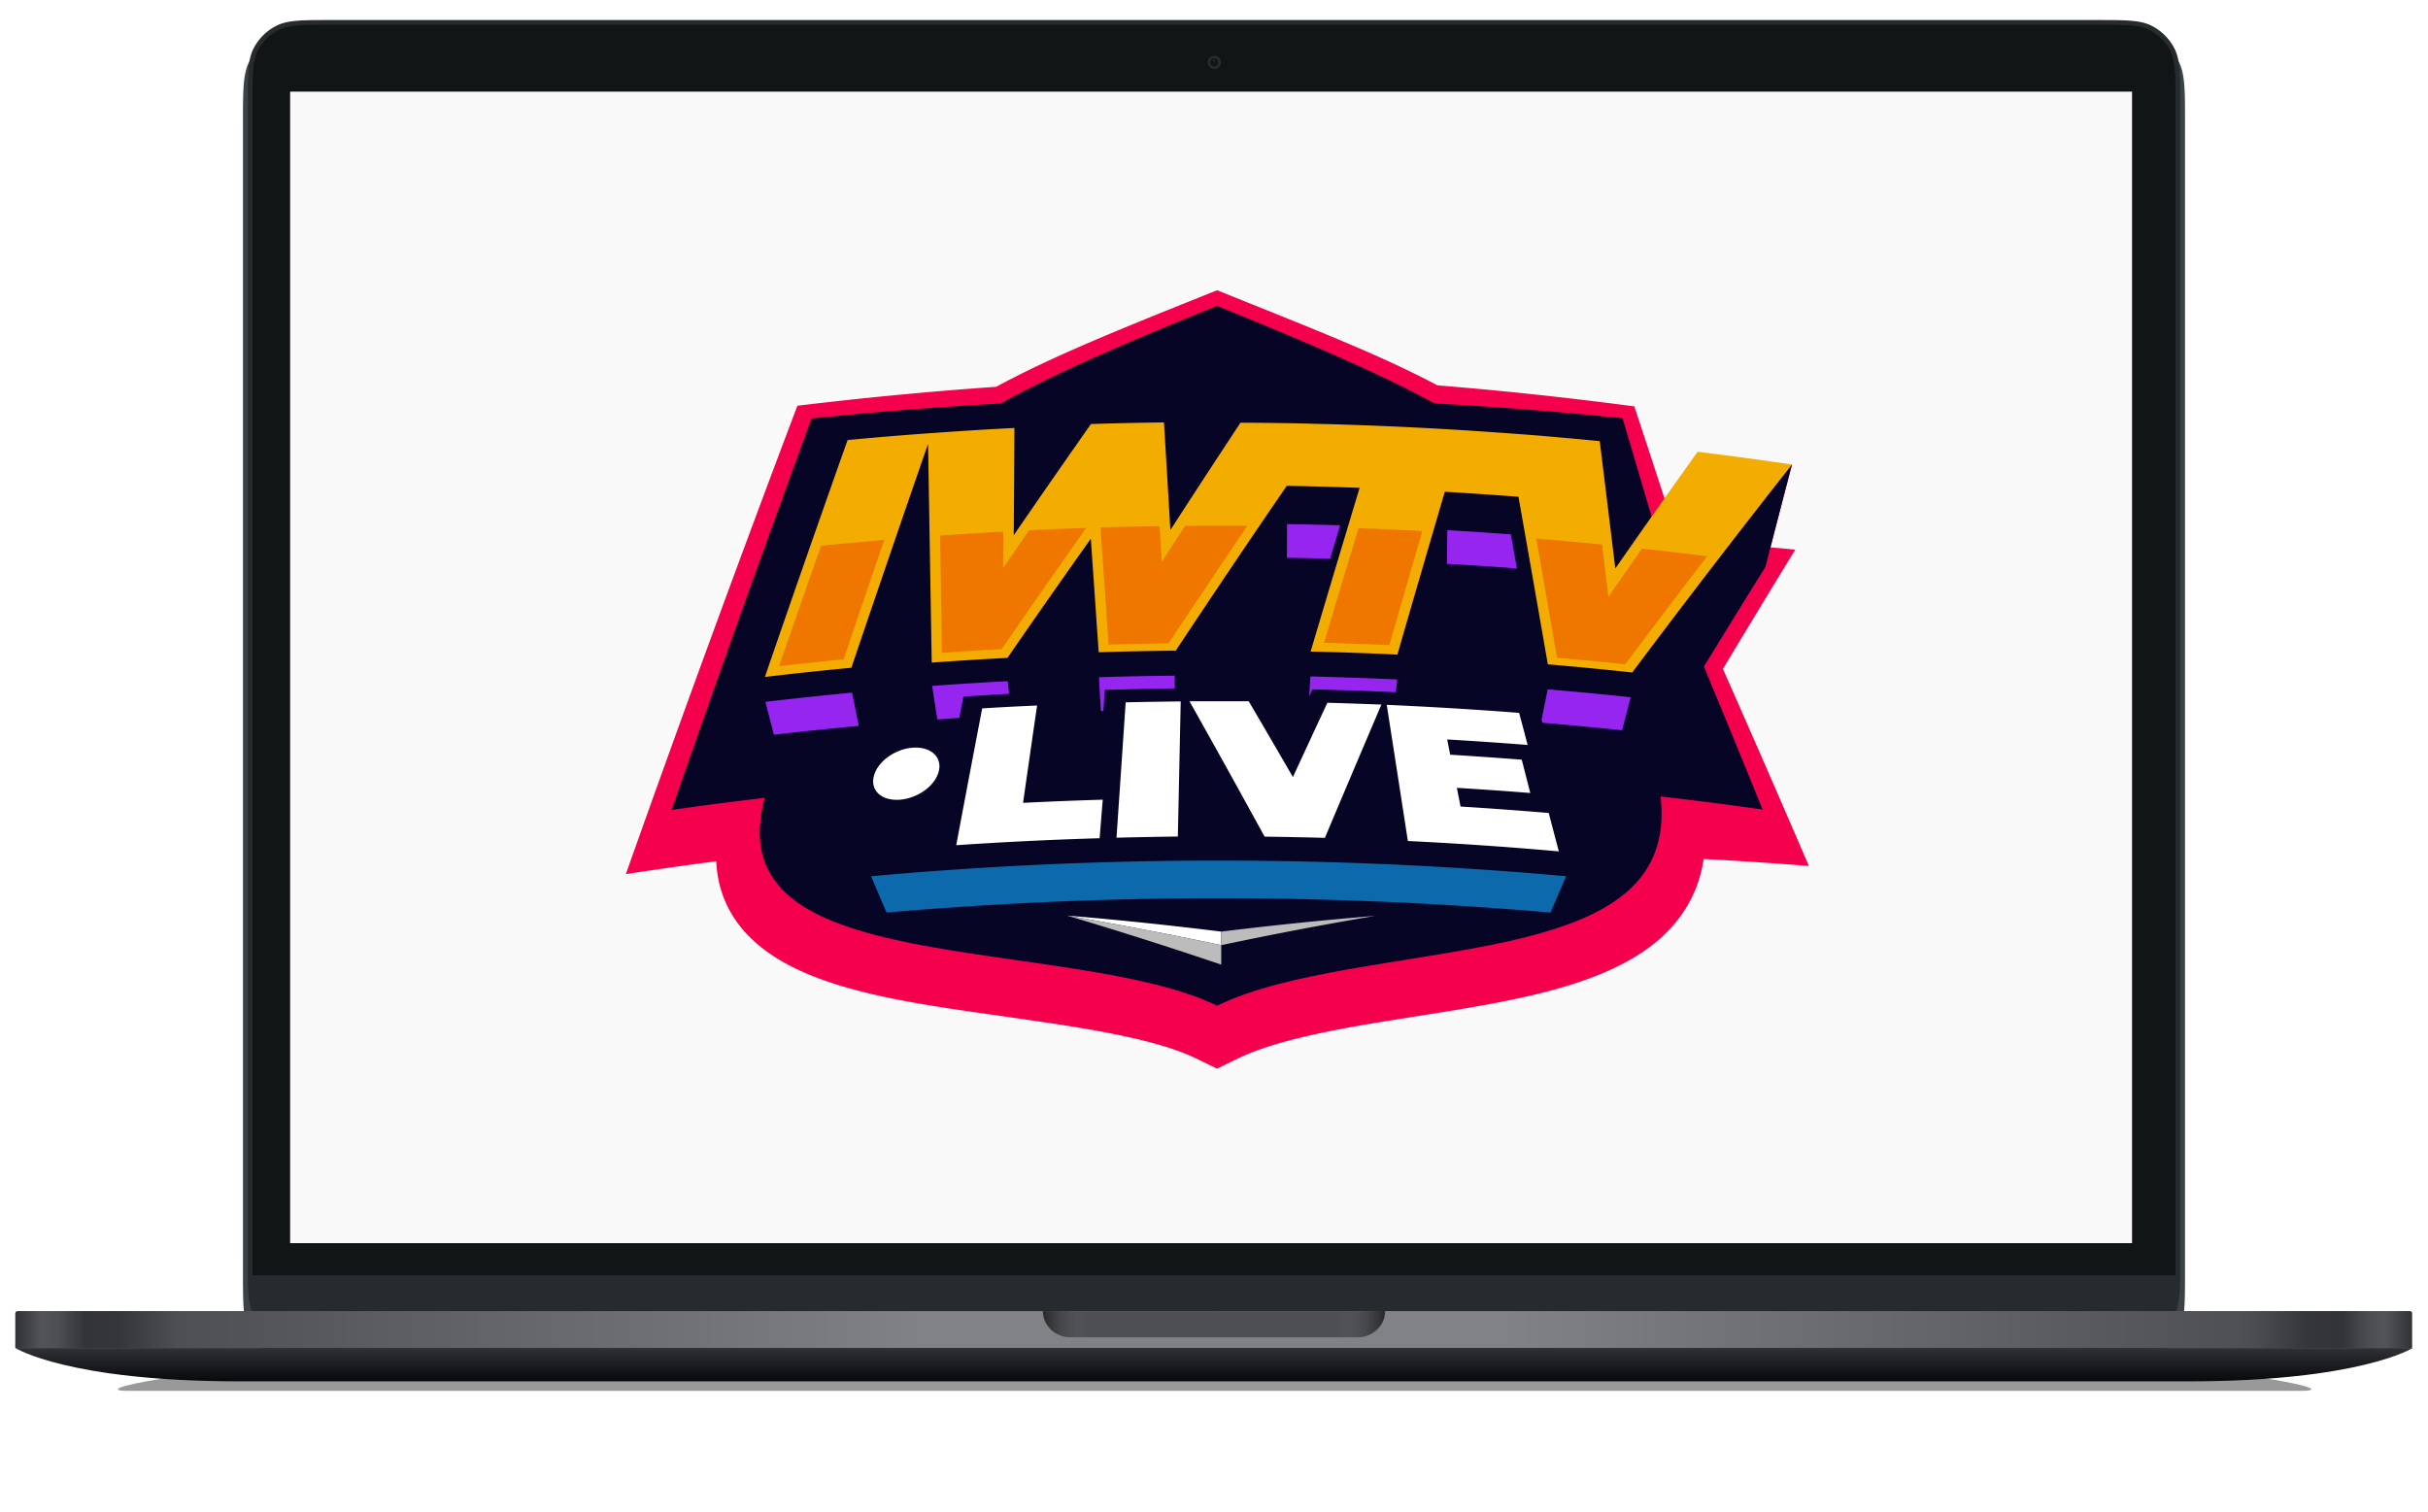 <svg xmlns="http://www.w3.org/2000/svg" fill="none" viewBox="0 0 318 198">
  <g filter="url(#sa__a)">
    <path fill="#000" fill-opacity=".4" d="M35.392 179.064h247.371c2.669 0 9.129.699 14.429 1.562 5.3.862 7.109 1.561 4.042 1.561H16.921c-3.067 0-1.258-.699 4.042-1.561 5.3-.863 11.76-1.562 14.43-1.562z"/>
  </g>
  <g filter="url(#sa__b)">
    <path fill="#3A4245" d="M31.822 13.992c0-4.198 0-6.297.817-7.9a7.5 7.5 0 0 1 3.275-3.275C37.518 2 39.616 2 43.814 2h230.37c4.198 0 6.296 0 7.9.817a7.5 7.5 0 0 1 3.275 3.275c.817 1.603.817 3.702.817 7.9v150.582c0 4.198 0 6.296-.817 7.9a7.5 7.5 0 0 1-3.275 3.275c-1.604.817-3.702.817-7.9.817H43.814c-4.198 0-6.296 0-7.9-.817a7.5 7.5 0 0 1-3.275-3.275c-.817-1.604-.817-3.702-.817-7.9z"/>
  </g>
  <path fill="#262C2D" d="M32.447 13.616c0-3.847 0-5.771.75-7.24a6.87 6.87 0 0 1 3.002-3.003c1.47-.749 3.393-.749 7.24-.749H274.56c3.848 0 5.771 0 7.241.749a6.86 6.86 0 0 1 3.002 3.002c.749 1.47.749 3.394.749 7.241V164.95c0 3.848 0 5.771-.749 7.241a6.86 6.86 0 0 1-3.002 3.002c-1.47.749-3.393.749-7.241.749H43.44c-3.848 0-5.772 0-7.241-.749a6.86 6.86 0 0 1-3.003-3.002c-.749-1.47-.749-3.393-.749-7.241z"/>
  <path fill="#121515" d="M33.072 13.242c0-3.498 0-5.247.681-6.583a6.25 6.25 0 0 1 2.73-2.73c1.336-.68 3.084-.68 6.582-.68h231.87c3.497 0 5.246 0 6.582.68a6.24 6.24 0 0 1 2.73 2.73c.681 1.336.681 3.085.681 6.583v152.082c0 3.498 0 5.246-.681 6.582a6.24 6.24 0 0 1-2.73 2.73c-1.336.681-3.085.681-6.582.681H43.065c-3.498 0-5.246 0-6.582-.681a6.24 6.24 0 0 1-2.73-2.73c-.68-1.336-.68-3.084-.68-6.582z"/>
  <path fill="#262C2D" d="M284.928 167.041H33.072v4.684h251.856z"/>
  <path fill="#F9F9F9" d="M279.238 12.002H38v150.832h241.238z"/>
  <path fill="#262C2D" fill-rule="evenodd" d="M159 9.026a.86.86 0 1 0 0-1.718.86.86 0 0 0 0 1.718" clip-rule="evenodd"/>
  <path fill="#121515" fill-rule="evenodd" d="M159 8.704a.537.537 0 1 0 0-1.073.537.537 0 0 0 0 1.073" clip-rule="evenodd"/>
  <path fill="#636F73" fill-rule="evenodd" d="M159 8.06a.107.107 0 1 0 0-.214.107.107 0 0 0 0 .214" clip-rule="evenodd" opacity=".4"/>
  <path fill="url(#sa__c)" d="M2 172.038c0-.173.14-.312.312-.312h156.376c.172 0 .312.139.312.312v4.528H2z"/>
  <path fill="url(#sa__d)" d="M315.922 172.038a.31.31 0 0 0-.312-.312H159.234a.31.31 0 0 0-.312.312v4.528h157z"/>
  <path fill="#4E4F53" d="M140.185 175.161h37.63c1.983 0 3.591-1.538 3.591-3.435h-44.812c0 1.897 1.608 3.435 3.591 3.435"/>
  <path fill="url(#sa__e)" d="M140.185 175.161h37.63c1.983 0 3.591-1.538 3.591-3.435h-44.812c0 1.897 1.608 3.435 3.591 3.435"/>
  <path fill="url(#sa__f)" fill-rule="evenodd" d="M158.766 176.566H2s6.87 4.372 29.433 4.372h255.134c22.563 0 29.433-4.372 29.433-4.372z" clip-rule="evenodd"/>
  <g clip-path="url(#sa__g)">
    <path fill="#F4004C" d="M156.651 138.639c-4.755-2.309-12.737-3.705-21.182-4.928-15.637-2.326-31.772-3.704-38.621-12.492-1.871-2.429-2.901-5.237-3.038-8.408q-5.922.775-11.844 1.689a3113 3113 0 0 1 22.469-61.355 521 521 0 0 1 26.039-2.481c6.952-3.756 15.191-7.15 26.451-11.648q1.236-.5 2.489-.999l2.472 1c11.449 4.6 19.414 7.753 26.366 11.457q12.924 1.05 25.799 2.757a2886 2886 0 0 1 4.188 12.784 678 678 0 0 1 9.75 5.359q3.57.275 7.14.62-4.755 7.77-9.475 15.627a2643 2643 0 0 1 11.26 25.811 503 503 0 0 0-13.783-.914c-.412 2.809-1.442 5.307-3.056 7.513-2.3 3.17-5.715 5.599-10.419 7.546-7.793 3.205-17.765 4.497-27.395 6.065-7.896 1.258-15.328 2.688-20.1 4.997q-1.374.654-2.747 1.344a600 600 0 0 1-2.763-1.344"/>
    <path fill="#F4004C" d="M223.165 87.311q4.017-6.564 8.067-13.077 1.717-6.702 3.468-13.388a741 741 0 0 0-17.097 11.251 2950 2950 0 0 0-5.098-17.315 535 535 0 0 0-24.631-1.947c-6.746-3.67-15.792-7.72-28.477-12.768-12.719 5.032-21.697 9.098-28.322 12.785a527 527 0 0 0-24.787 1.964 3228 3228 0 0 0-18.332 51.276 546 546 0 0 1 12.187-1.585c-3.381 12.663 6.986 16.695 20.427 19.28 13.44 2.498 29.97 3.549 38.827 7.96 8.874-4.394 24.117-5.531 36.767-8.15 12.668-2.688 22.727-6.875 21.336-19.263a484 484 0 0 1 13.355 1.706 2498 2498 0 0 0-7.69-18.729"/>
    <path fill="#060525" d="M223.165 87.311q4.017-6.564 8.067-13.077 1.717-6.702 3.468-13.387a741 741 0 0 0-17.097 11.25 2950 2950 0 0 0-5.098-17.315 517.4 517.4 0 0 0-106.217.034 3229 3229 0 0 0-18.332 51.276 507.7 507.7 0 0 1 142.899-.052 2502 2502 0 0 0-7.69-18.729"/>
    <path fill="#060525" d="M159.397 40.067c-24.803 9.994-35.463 15.593-42.003 23.312-6.505 7.84-8.908 17.816-16.615 39.129-4.944 13.904 5.149 18.332 18.761 21.089 13.629 2.653 30.76 3.618 39.857 8.15 9.098-4.514 24.907-5.583 37.746-8.357 12.839-2.86 22.709-7.426 20.049-21.02-6.523-21.296-8.823-31.306-15.483-39.111-6.695-7.72-17.749-13.25-42.312-23.192"/>
    <path fill="#9625EF" d="M202.704 90.292a392 392 0 0 1-.807 3.98q.052.207.103.396 5.236.448 10.454.982a760 760 0 0 1 1.116-4.324 569 569 0 0 0-10.866-1.034m-30.811 0q3.193.086 6.385.19 2.266.085 4.532.19.103-.829.189-1.672a535 535 0 0 0-11.381-.397q-.068 1.31-.154 2.62.205-.465.429-.931m-27.379 2.843q.085-1.395.189-2.774 3.21-.087 6.42-.138 1.373-.034 2.746-.052a84 84 0 0 1-.017-1.671q-4.96.051-9.921.207.12 2.223.257 4.428zm-18.864.895q.257-1.395.533-2.79a997 997 0 0 1 5.99-.362 85 85 0 0 1-.189-1.654q-4.96.258-9.904.62l.687 4.394 2.883-.207zm-13.165 1.052q-.447-2.17-.893-4.36-5.682.552-11.346 1.207.549 2.153 1.116 4.307 5.544-.638 11.123-1.154m63.03-26.276a471 471 0 0 0-6.952-.155q0 2.205-.017 4.411 2.832.034 5.664.12zm22.365 1.189a514 514 0 0 0-8.325-.551q-.034 2.205-.051 4.41 4.583.26 9.166.604z"/>
    <path fill="#F2AD00" d="M143.897 85.433a492 492 0 0 1 10.093-.206q7.209-10.89 14.539-21.59 4.771.087 9.544.26a5082 5082 0 0 0-6.42 21.45q5.682.12 11.363.397a5770 5770 0 0 1 6.214-21.33q4.823.292 9.647.654a7307 7307 0 0 1 3.844 21.95q5.528.466 11.055 1.069a1431 1431 0 0 1 20.924-27.24 506 506 0 0 0-12.359-1.672 1669 1669 0 0 0-10.78 15.283q-1.013-8.34-2.042-16.678a623 623 0 0 0-8.205-.741 448 448 0 0 0-3.914-.293 509 509 0 0 0-23.293-1.189 327 327 0 0 1-3.312-.086 490 490 0 0 0-8.325-.103 1728 1728 0 0 0-9.184 14.059 5547 5547 0 0 0-.841-14.094 444 444 0 0 0-9.561.207 1725 1725 0 0 0-10.11 14.559q.051-7.03.086-14.042-5.407.275-10.814.672l-.515.034q-5.27.38-10.522.879a3498 3498 0 0 0-10.831 31.03q5.664-.671 11.329-1.206a4147 4147 0 0 1 10.041-29.324l.481 28.652q4.96-.36 9.921-.62a1339 1339 0 0 1 10.917-15.61l1.03 14.87z"/>
    <path fill="#EF7700" d="M134.782 69.462a488 488 0 0 0-3.399 4.944q.018-2.394.017-4.772-4.136.224-8.273.517l.24 15.369q3.913-.293 7.828-.5 5.51-7.995 11.071-15.869-3.742.12-7.484.31zm-27.258 2.033a3783 3783 0 0 0-5.493 15.765 543 543 0 0 1 8.463-.896 3123 3123 0 0 1 5.321-15.645q-4.154.363-8.291.776m107.539.361a2019 2019 0 0 0-4.411 6.306l-.824-6.84a437 437 0 0 0-8.617-.775l2.712 15.61q4.48.38 8.943.862a1517 1517 0 0 1 10.728-14.163 525 525 0 0 0-8.531-1m-37.145-2.67a5541 5541 0 0 0-4.515 15.007q4.275.12 8.566.31a2837 2837 0 0 1 4.325-14.956 680 680 0 0 0-8.376-.361"/>
    <path fill="url(#sa__h)" d="M145.184 84.434q2.574-.069 5.132-.12.172-1.275.343-2.568c-.446-.086-.755-.43-1.184-.517-1.373.018-3.124.052-4.497.087q.102 1.567.206 3.118m-.206-3.118c1.373-.035 3.124-.07 4.497-.087.429.087.738.431 1.184.517.447-3.394.944-6.84 1.374-10.2q-.07-1.31-.155-2.636-3.88.069-7.741.172.411 6.117.841 12.234m5.338 2.998q1.374-.034 2.729-.052a2746 2746 0 0 0 2.627-3.946q.79-1.17 1.562-2.326c-.979.982-2.489 1.482-3.348 2.567-.48.603-.515.827-1.218 1.19-.996.516-1.082.171-2.009 0q-.17 1.29-.343 2.567m.343-2.568c.927.172 1.013.517 2.009 0 .703-.362.738-.586 1.218-1.189.859-1.085 2.369-1.585 3.348-2.567q3.055-4.583 6.128-9.114-4.069-.034-8.154 0l-3.055 4.72a152 152 0 0 0-.12-2.05c-.43 3.36-.927 6.806-1.374 10.2"/>
    <path fill="#0B69AC" d="M203.065 119.531a505 505 0 0 0-86.957 0l-2.026-4.756a505.4 505.4 0 0 1 91.043 0z"/>
    <path fill="#fff" d="M139.761 119.927a502 502 0 0 1 20.186 2.102v1.775a544 544 0 0 0-20.186-3.877"/>
    <path fill="#BCBCBC" d="M159.947 123.804v2.55a579 579 0 0 0-20.186-6.427 544 544 0 0 1 20.186 3.877m20.186-3.842q-10.11.826-20.186 2.067v1.775a492 492 0 0 1 20.186-3.842"/>
    <path fill="#fff" d="M128.638 92.79q3.588-.224 7.192-.378-.927 6.375-1.837 12.75 5.219-.26 10.437-.414-.207 2.516-.412 5.048a490 490 0 0 0-18.779.914 5130 5130 0 0 1 3.399-17.92m18.795-.792a504 504 0 0 1 7.209-.12l-.377 17.694q-4.017.053-8.034.155zm33.49.292a5121 5121 0 0 0-7.399 17.455 594 594 0 0 0-7.895-.155 1758 1758 0 0 0-9.836-17.73q3.879-.016 7.759 0 2.9 4.945 5.784 9.925a2409 2409 0 0 1 4.515-9.735q3.535.103 7.072.24m21.919 14.198q.652 2.516 1.322 5.031a497 497 0 0 0-19.774-1.361q-1.374-8.925-2.764-17.833 8.685.38 17.337 1.051.566 2.103 1.115 4.204a541 541 0 0 0-10.539-.723q.206.999.395 1.998 4.703.293 9.372.655a879 879 0 0 1 1.116 4.359 535 535 0 0 0-9.613-.672l.481 2.447q5.784.361 11.552.844m-79.869-5.548c-.395 1.895-2.678 3.601-5.081 3.808-2.42.189-3.948-1.206-3.433-3.119.481-1.86 2.747-3.515 5.047-3.687 2.317-.19 3.879 1.155 3.467 2.998"/>
  </g>
  <defs>
    <linearGradient id="sa__c" x1="2" x2="159" y1="174.224" y2="174.224" gradientUnits="userSpaceOnUse">
      <stop stop-color="#303135"/>
      <stop offset=".022" stop-color="#535458"/>
      <stop offset=".036" stop-color="#4D4E52"/>
      <stop offset=".058" stop-color="#333438"/>
      <stop offset=".087" stop-color="#35363A"/>
      <stop offset=".136" stop-color="#4E4F53"/>
      <stop offset=".757" stop-color="#818286"/>
      <stop offset="1" stop-color="#818286"/>
    </linearGradient>
    <linearGradient id="sa__d" x1="315.922" x2="158.922" y1="174.224" y2="174.224" gradientUnits="userSpaceOnUse">
      <stop stop-color="#303135"/>
      <stop offset=".022" stop-color="#535458"/>
      <stop offset=".036" stop-color="#4D4E52"/>
      <stop offset=".058" stop-color="#333438"/>
      <stop offset=".087" stop-color="#35363A"/>
      <stop offset=".136" stop-color="#4E4F53"/>
      <stop offset=".757" stop-color="#818286"/>
      <stop offset="1" stop-color="#818286"/>
    </linearGradient>
    <linearGradient id="sa__e" x1="136.594" x2="181.406" y1="173.443" y2="173.443" gradientUnits="userSpaceOnUse">
      <stop stop-opacity=".5"/>
      <stop offset=".139" stop-color="#818487" stop-opacity="0"/>
      <stop offset=".861" stop-color="#818487" stop-opacity="0"/>
      <stop offset="1" stop-opacity=".5"/>
    </linearGradient>
    <linearGradient id="sa__f" x1="159" x2="159" y1="176.566" y2="180.938" gradientUnits="userSpaceOnUse">
      <stop stop-color="#303135"/>
      <stop offset="1" stop-color="#08090D"/>
    </linearGradient>
    <linearGradient id="sa__h" x1="145.19" x2="145.362" y1="84.43" y2="84.43" gradientUnits="userSpaceOnUse">
      <stop stop-color="#EF7700"/>
      <stop offset="1" stop-color="#EF7700"/>
    </linearGradient>
    <filter id="sa__a" width="317.3" height="33.123" x=".428" y="164.064" color-interpolation-filters="sRGB" filterUnits="userSpaceOnUse">
      <feFlood flood-opacity="0" result="BackgroundImageFix"/>
      <feBlend in="SourceGraphic" in2="BackgroundImageFix" result="shape"/>
      <feGaussianBlur result="effect1_foregroundBlur_14819_4152" stdDeviation="7.5"/>
    </filter>
    <filter id="sa__b" width="262.354" height="182.566" x="27.822" y="0" color-interpolation-filters="sRGB" filterUnits="userSpaceOnUse">
      <feFlood flood-opacity="0" result="BackgroundImageFix"/>
      <feColorMatrix in="SourceAlpha" result="hardAlpha" values="0 0 0 0 0 0 0 0 0 0 0 0 0 0 0 0 0 0 127 0"/>
      <feOffset/>
      <feGaussianBlur stdDeviation="1"/>
      <feColorMatrix values="0 0 0 0 0 0 0 0 0 0.082 0 0 0 0 0.251 0 0 0 0.14 0"/>
      <feBlend in2="BackgroundImageFix" result="effect1_dropShadow_14819_4152"/>
      <feColorMatrix in="SourceAlpha" result="hardAlpha" values="0 0 0 0 0 0 0 0 0 0 0 0 0 0 0 0 0 0 127 0"/>
      <feOffset dy="2"/>
      <feGaussianBlur stdDeviation="2"/>
      <feColorMatrix values="0 0 0 0 0 0 0 0 0 0.082 0 0 0 0 0.251 0 0 0 0.05 0"/>
      <feBlend in2="effect1_dropShadow_14819_4152" result="effect2_dropShadow_14819_4152"/>
      <feBlend in="SourceGraphic" in2="effect2_dropShadow_14819_4152" result="shape"/>
    </filter>
    <clipPath id="sa__g">
      <path fill="#fff" d="M82 38h155v102H82z"/>
    </clipPath>
  </defs>
</svg>
